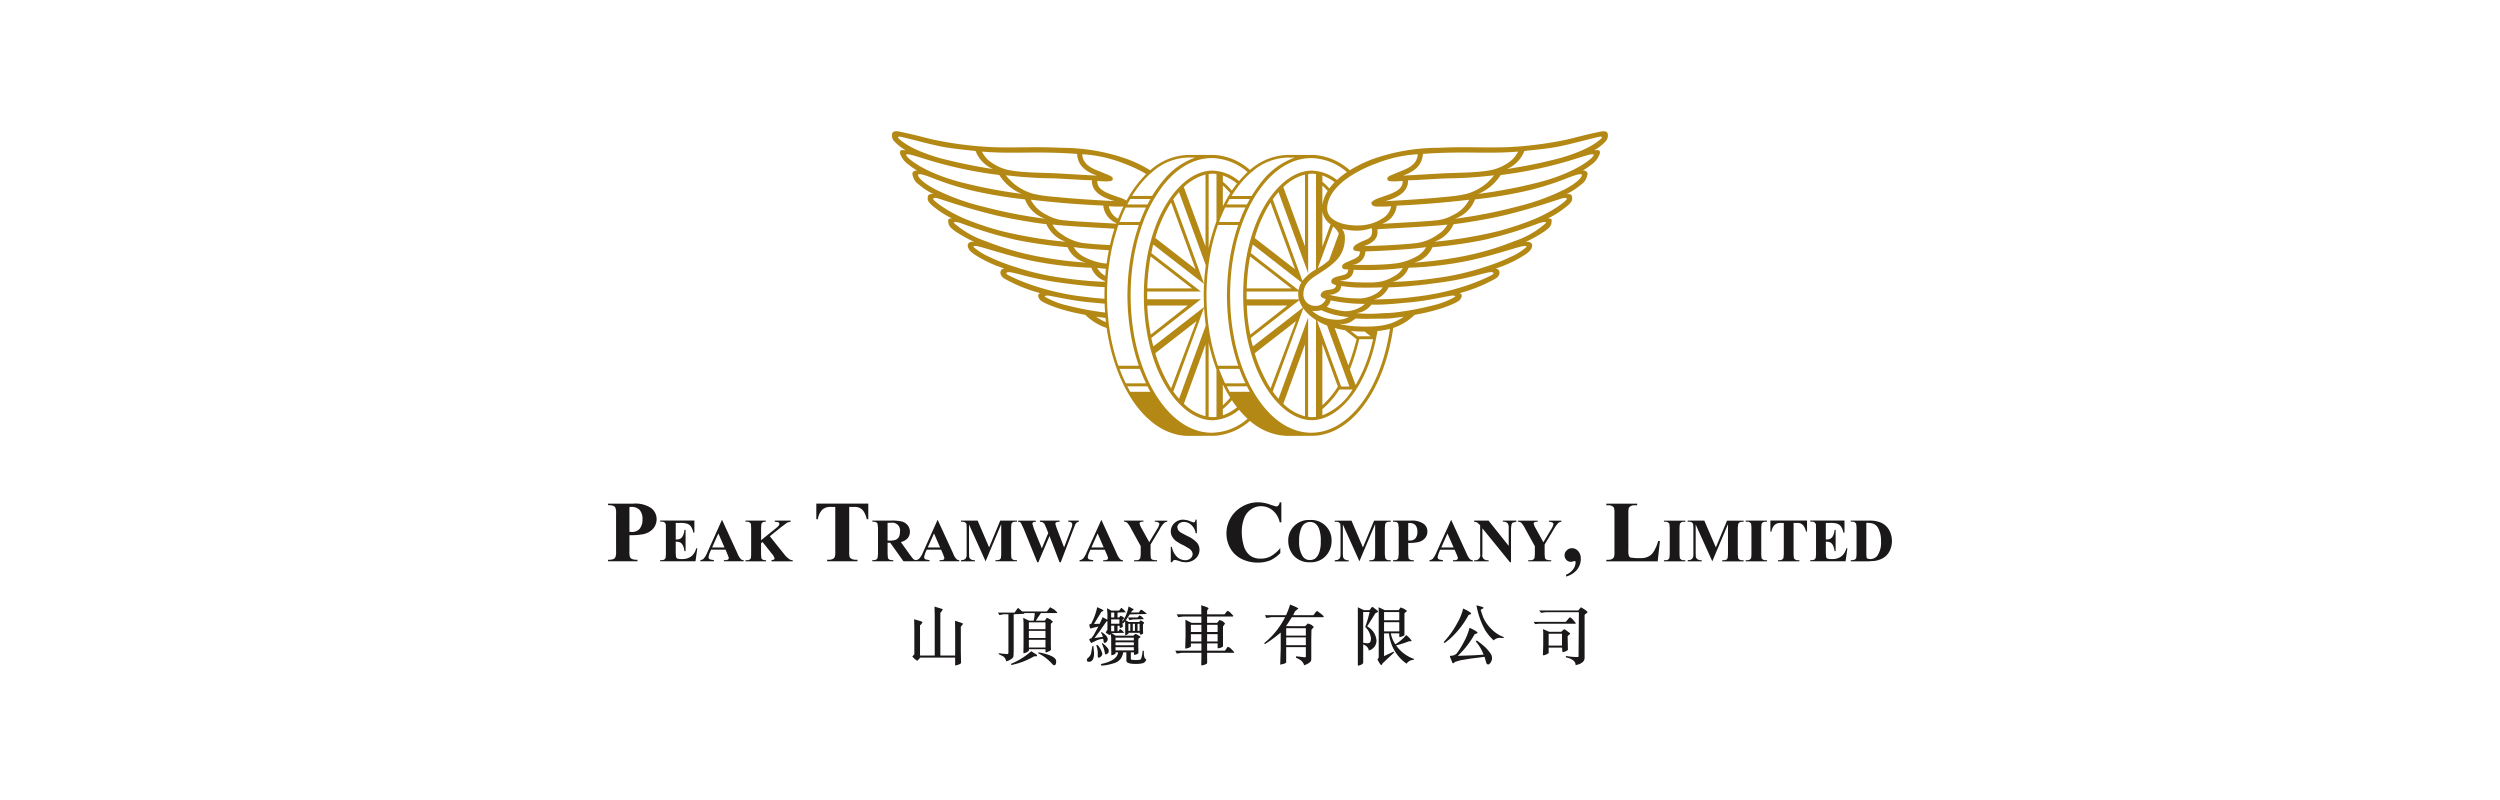 <svg xmlns="http://www.w3.org/2000/svg" xmlns:xlink="http://www.w3.org/1999/xlink" width="400" height="128" viewBox="0 0 400 128">
  <rect x="0" y="0" width="400" height="128" fill="#333333" stroke="none"/>
  <defs>
    <clipPath id="clip-CarnivalPartners_PeakTram">
      <rect width="400" height="128"/>
    </clipPath>
  </defs>
  <g id="CarnivalPartners_PeakTram" clip-path="url(#clip-CarnivalPartners_PeakTram)">
    <rect width="400" height="128" fill="#fff"/>
    <g id="Group_6185" data-name="Group 6185" transform="translate(-34.838 -21.304)">
      <path id="Path_6413" data-name="Path 6413" d="M501.823,42.718c-.06-.391-.5-.49-1.133-.362-3.407.711-4.55,1.135-6.178,1.438a58.824,58.824,0,0,1-8.8,1.056c-4.172.131-6.294-.118-10.906.1a31.727,31.727,0,0,0-10.479,1.768,21.056,21.056,0,0,0-3.775,1.824,9.562,9.562,0,0,0-5.71-2.447h-4.326a9.483,9.483,0,0,0-5.931,2.4,9.53,9.53,0,0,0-5.65-2.4h-4.311a9.482,9.482,0,0,0-6,2.453,20.956,20.956,0,0,0-3.779-1.83,31.789,31.789,0,0,0-10.49-1.768c-4.62-.215-6.72.034-10.9-.1a58.306,58.306,0,0,1-8.79-1.056c-1.639-.3-2.782-.728-6.2-1.438-.619-.128-1.063-.029-1.137.362a1.336,1.336,0,0,0,.368,1.22,6.878,6.878,0,0,0,1.82,1.411c-.822-.085-.981-.009-.919.5a3.459,3.459,0,0,0,1.353,1.793,10.726,10.726,0,0,0,1.376.949c-.554-.029-.779.332-.761.5a2.465,2.465,0,0,0,1.122,1.81,10.235,10.235,0,0,0,2.239,1.452c-.943-.068-.884.359-.915.738-.015.409.392.875,1.213,1.487a13.843,13.843,0,0,0,2.653,1.655c-.726.052-.571.352-.562.584.038.438.088.759,1.083,1.482a21.865,21.865,0,0,0,3.061,1.711c-1.069-.123-1.107.527-.99.848.073.237.21.625,1.111,1.211a19.572,19.572,0,0,0,4.734,2.21c-.773-.013-.983,1.054.005,1.619a24.59,24.59,0,0,0,5.725,2.318c-.616.135-.3.826.033,1.15.424.39,2.9,1.571,7.153,2.313a8.9,8.9,0,0,0,3.419,2.1c1.386,9.659,6.507,17.136,12.968,17.266l4.311-.014a9.527,9.527,0,0,0,5.648-2.392,9.479,9.479,0,0,0,5.934,2.407l4.326-.014c6.318-.341,11.309-7.736,12.669-17.258a8.794,8.794,0,0,0,3.415-2.091c4.26-.742,6.733-1.922,7.168-2.313.329-.324.643-1.015.007-1.15a24.519,24.519,0,0,0,5.741-2.318c1-.565.781-1.632.013-1.619a19.331,19.331,0,0,0,4.716-2.21c.909-.586,1.05-.974,1.125-1.211.107-.321.078-.971-.993-.848A20.9,20.9,0,0,0,491.75,58.3c1.008-.724,1.054-1.044,1.091-1.482.02-.232.169-.533-.56-.584a13.968,13.968,0,0,0,2.659-1.655c.818-.612,1.228-1.078,1.2-1.487-.013-.379.043-.806-.9-.738a10.509,10.509,0,0,0,2.243-1.452,2.434,2.434,0,0,0,1.116-1.81c.018-.17-.2-.531-.756-.5a13.6,13.6,0,0,0,1.379-.949,3.558,3.558,0,0,0,1.346-1.793c.064-.506-.113-.583-.909-.5a6.986,6.986,0,0,0,1.808-1.411A1.333,1.333,0,0,0,501.823,42.718Zm-14.339,2.846a5.2,5.2,0,0,1-.974,1.306,7.374,7.374,0,0,1-2.273,1.335c-1.832.755-6.2.716-8.269.812-1.977.093-4.319.261-6.891.382,1.736-.635,3.053-1.535,3.177-3.471C479.258,45.445,482.045,45.98,487.484,45.564ZM467.747,65.437l-.48.271a5.9,5.9,0,0,1-1.882.667c-.141.023-.292.043-.447.062a8.118,8.118,0,0,1-1.14.06c-.286,0-.673,0-1.1,0-.151-.008-.3-.008-.462-.01-.656-.014-1.39-.05-2.142-.129-.383-.039-.779-.09-1.158-.162,1.68-.078,2.161-.848,2.235-1.735.438.023.881.04,1.32.044.77.019,1.549.011,2.3-.007.145-.011.291-.011.432-.014.662-.027,1.3-.065,1.922-.116.168-.011.332-.029.5-.042.484-.041.95-.1,1.39-.145a3.4,3.4,0,0,1-1.236,1.226A.169.169,0,0,0,467.747,65.437Zm-2.31,2.306a3.706,3.706,0,0,1-.447.388,5.378,5.378,0,0,1-3.376.914,19.849,19.849,0,0,1-4.351-.566,2.687,2.687,0,0,0,1.524-.531,1.034,1.034,0,0,0,.312-.5,1.886,1.886,0,0,0,.078-.357l.038-.03a19.119,19.119,0,0,0,3.056.261c.155.005.3.005.448.005.771.01,1.535,0,2.25-.023.156,0,.305-.013.457-.016.125,0,.26-.011.381-.015A2.384,2.384,0,0,1,465.437,67.742Zm-3.2,2.712a4.825,4.825,0,0,1-1.848.613,3.929,3.929,0,0,1-.938-.007c-.321-.039-.642-.1-.96-.165a8.407,8.407,0,0,1-1.637-.5,1.52,1.52,0,0,0,.409-.459,4.043,4.043,0,0,0,.248-.567,25.7,25.7,0,0,0,5.454.553A3.63,3.63,0,0,1,462.237,70.454ZM449.149,85.112a13.3,13.3,0,0,1-.863-1.09c-.02-.028-.043-.053-.061-.074l3.066-8.349,1.82-4.959a7.045,7.045,0,0,0,2.037,1.867V88a4.914,4.914,0,0,1-.633.046A4.827,4.827,0,0,1,453.89,88V72.1Zm4.237-8.708v11.5a7.617,7.617,0,0,1-3.467-2Zm-5.511,7.035a18.938,18.938,0,0,1-1.036-1.859c-.089-.19-.186-.382-.277-.581a20.814,20.814,0,0,1-1.112-2.823c-.039-.126-.071-.247-.095-.358l.262-.207,2.608-2.032.741-.574,2.2-1.709.556-.435.223-.173-.308.813-.915,2.427Zm-2.814-6.719a8.45,8.45,0,0,1-.339-1.347l.368-.288.4-.306,1.042-.812.83-.649,1.572-1.225.482-.375,2.014-1.574.525-.4.5-.389a4.441,4.441,0,0,0,.575,1.176l-1.172.91-.532.415-2.1,1.638-.536.411-.28.22-.84.649-.44.34-.6.469-.443.342-.548.432Zm-.587-2.725c-.1-.561-.182-1.146-.256-1.828-.043-.421-.081-.882-.107-1.391-.01-.186-.025-.378-.028-.581h6.453l-1.068.846-.465.365-2.043,1.6-.82.653-1.041.814-.391.309-.069.054c-.007-.043-.02-.085-.03-.127C444.566,74.477,444.517,74.233,444.474,73.994Zm-.43-5.416v-.631h8.282a4.182,4.182,0,0,0-.027.481,3.166,3.166,0,0,0,.111.765h-8.366Zm.067-2.171c.027-.5.07-.97.111-1.41.07-.678.148-1.276.234-1.786.036-.248.078-.471.117-.682.009-.06.023-.127.035-.182l.1.08.378.291,1.031.793.843.648,2.03,1.566.472.371,1.753,1.348h-7.156C444.077,67.085,444.086,66.744,444.11,66.407Zm.611-4.6c.115-.571.158-.843.312-1.375l.467.363.49.384.031.023.627.484.9.7.854.662.313.238.5.4,2.108,1.637.528.41.96.746a3.635,3.635,0,0,0-.456,1.244l-.406-.317-.519-.4-2.02-1.563-.482-.368-1.572-1.224-.843-.653L445.5,62.4l-.377-.29Zm.713-2.711a19.629,19.629,0,0,1,1.127-2.981c.091-.2.183-.39.271-.57a19.176,19.176,0,0,1,1.043-1.835l2.96,8.056.87,2.383.084.226-.06-.049-.558-.426-2.193-1.7-.6-.464-.059-.048-.626-.484-2.133-1.653-.206-.162C445.378,59.291,445.41,59.194,445.434,59.1Zm8.456,5.926V49.148a3.889,3.889,0,0,1,.625-.046,3.966,3.966,0,0,1,.633.046V64.4a7.091,7.091,0,0,0-2.174,1.831l-1.661-4.57-3.083-8.479a.564.564,0,0,0,.055-.066,10.663,10.663,0,0,1,.863-1.068Zm-3.971-13.789a7.844,7.844,0,0,1,3.467-2V60.715Zm7.1.622a5.558,5.558,0,0,0-.853,2.279V50.991C456.451,51.248,456.741,51.547,457.02,51.856Zm-.853-1.474v-1a7.81,7.81,0,0,1,1.968,1.066,7.969,7.969,0,0,0-.843,1.009A10.919,10.919,0,0,0,456.167,50.382Zm0,4.733a3.14,3.14,0,0,0,1.305,2.084l-1.305,3.593Zm1.716,2.437a2.809,2.809,0,0,1,.914,1.142l-1.549,4.227a10.459,10.459,0,0,1-1.554,1.146c-.086.053-.172.1-.263.155ZM455.322,72.62a11.358,11.358,0,0,0,1.6.776l3.57,9.748h-1.325Zm3.324,10.543a14.309,14.309,0,0,1-2.479,2.986v-9.8Zm-2.479,3.6a14.169,14.169,0,0,0,2.724-3.132h2.1a9.826,9.826,0,0,1-4.824,4.126Zm4.4-6.349a35.829,35.829,0,0,0,1.5-4.838h2.208a24.839,24.839,0,0,1-2.789,7.342Zm3.334-5.307h-2.085l-1.091-.851c.705.07,1.446.105,2.218.105Zm-2.263.469a39.476,39.476,0,0,1-1.306,4.2l-2.2-6a13.466,13.466,0,0,0,1.653.355ZM457.1,72.3a5.626,5.626,0,0,1-.63-.156,5.367,5.367,0,0,1-1.931-1.1,4.291,4.291,0,0,0,1.437-.107.534.534,0,0,1,.069.028c.323.135.63.256.939.368a12.639,12.639,0,0,0,2.917.648c.154.018.3.033.467.048a1.861,1.861,0,0,1-.251.129,3.657,3.657,0,0,1-1.692.3A7.419,7.419,0,0,1,457.1,72.3Zm-.508-2.889a1.687,1.687,0,0,1-1.644.829,1.839,1.839,0,0,1-1.819-1.8c0-1.963,1.464-2.661,2.845-3.58.252-.168.5-.335.743-.5a11.332,11.332,0,0,0,1.474-1.186,5.077,5.077,0,0,0,1.031-1.363,5.269,5.269,0,0,0,.527-2.845,2.107,2.107,0,0,0-.426-1.032c.254.054.511.1.757.136.176.03.358.057.536.078.159.015.313.032.471.044a7.055,7.055,0,0,0,2.176-.17c.152-.035.3-.077.461-.126.1-.034.215-.064.32-.107a1.867,1.867,0,0,1,0,1.069,1.107,1.107,0,0,1-.338.481,1.926,1.926,0,0,1-.574.332,11.423,11.423,0,0,0-1.439.68,2.1,2.1,0,0,0-.331.244.66.66,0,0,0-.261.48c0,.231.209.341.49.4a3.113,3.113,0,0,0,.545.036.914.914,0,0,1,.018.3c-.053.564-.681.826-1.264,1.08-.092.047-.191.089-.29.129-.631.27-1.239.508-1.27.844a.931.931,0,0,0,0,.145c.031.316.3.413.986.413-.079.647-.306.791-1.287,1.007-.9.21-1.33.4-1.425.794a.456.456,0,0,0,.286.531,1.594,1.594,0,0,0,.482.163c-.085.516-.351.643-1.2.756a2.556,2.556,0,0,0-.667.159.872.872,0,0,0-.606.616c-.08.355.274.587.812.689-.01.023-.014.033-.024.052A1.751,1.751,0,0,1,456.591,69.415ZM468.232,63.4c-.227.03-.464.063-.7.086-.168.019-.331.036-.5.052-.624.054-1.271.093-1.916.116-.149,0-.29.01-.434.017-.408.009-.806.02-1.191.02-.6,0-1.163,0-1.684,0-.3-.011-.611-.013-.877-.024a2.21,2.21,0,0,0,2.11-1.975.909.909,0,0,0,0-.158c.518-.015,1.092-.035,1.685-.061.625-.028,1.274-.062,1.932-.1.168-.01.336-.015.5-.029,2.159-.131,4.326-.3,5.613-.5a4.068,4.068,0,0,1-1.456,1.449A9.488,9.488,0,0,1,468.232,63.4Zm3.123-3.215c-1.209.136-2.763.255-4.369.338-.171.015-.334.021-.508.027-.649.035-1.3.062-1.94.081-.162.008-.321.009-.485.019-.429.009-.85.018-1.257.024a4.513,4.513,0,0,0,1.145-.506,3.081,3.081,0,0,0,.4-.3,1.9,1.9,0,0,0,.605-1.882c.247-.014.523-.033.8-.051.168-.009.337-.019.508-.025,2.936-.176,7.158-.37,9.912-.667a4.134,4.134,0,0,1-1.436,1.513A7.715,7.715,0,0,1,471.355,60.181Zm3.346-3.665c-1.928.2-1.974.19-8.7.578-.079,0-.149.006-.223.012.061-.04.124-.072.185-.106a3.375,3.375,0,0,0,2.1-2.8c3.608-.151,7.271-.443,11.592-.939a5.483,5.483,0,0,1-2.55,2.428A6.7,6.7,0,0,1,474.7,56.516Zm4.572-4.209a21.542,21.542,0,0,1-3.1.464c-3.5.37-8.874.669-9.934.716,2.319-.643,3.709-1.694,3.625-3.332,1.48-.033,4.783-.261,6.174-.313a69.041,69.041,0,0,0,7.595-.494,8.385,8.385,0,0,1-1.534,1.543A8.592,8.592,0,0,1,479.273,52.307Zm-14.466-4.864a21.181,21.181,0,0,1,6.614-1.463c-.118,1.99-2.183,2.453-3.4,2.991-1,.434-1.469.539-1.469.946,0,.354.359.515,2.467.327.042,1.518-1.646,1.988-3.78,2.729a4.369,4.369,0,0,0-.89.413c-.205.129-.331.268-.341.419a.324.324,0,0,0,.027.12.489.489,0,0,0,.161.232,1.163,1.163,0,0,0,.652.188,19.67,19.67,0,0,0,2.32-.047,2.83,2.83,0,0,1-1.47,1.992c-.142.089-.28.177-.434.26a6.683,6.683,0,0,1-1.793.652c-.168.036-.327.065-.49.089a8.064,8.064,0,0,1-1.12.085c-.373,0-.728-.016-1.058-.047a8.417,8.417,0,0,1-1.414-.248,4.975,4.975,0,0,1-1.157-.467,3.8,3.8,0,0,1-.434-.295,2.123,2.123,0,0,1-.868-1.649,4.426,4.426,0,0,1,.644-2.177,4.577,4.577,0,0,1,.258-.407,7.743,7.743,0,0,1,.957-1.124c.114-.115.227-.23.362-.343a12.6,12.6,0,0,1,1.6-1.2c.144-.089.294-.186.458-.281A21.874,21.874,0,0,1,464.807,47.443Zm-19.9,1.341a8.966,8.966,0,0,1,5.624-2.268h1.224a11.6,11.6,0,0,0-5.321,3.873c-.112.129-.219.271-.321.411a17.909,17.909,0,0,0-1.153,1.68c-.044.06-.078.115-.122.181h-3.195a.437.437,0,0,1,.065-.107c.084-.137.169-.268.253-.4.288-.423.571-.829.876-1.218.109-.13.211-.264.317-.39a14.117,14.117,0,0,1,1.359-1.429C444.645,49,444.781,48.892,444.911,48.784Zm-.548,4.731c-.085.154-.169.3-.252.461a.211.211,0,0,1-.019.039h-3.223c.158-.3.312-.589.469-.872h3.221C444.492,53.273,444.428,53.395,444.362,53.516ZM441,65.913c-.042.555-.069,1.109-.078,1.678a2.936,2.936,0,0,0-.015.356c0,.205-.014.413-.014.616s.014.417.014.63c0,.136,0,.27.015.4.009.563.036,1.123.078,1.673q.113,1.517.335,2.97a32.007,32.007,0,0,0,1.372,5.586h-3.253c-.079-.22-.152-.449-.223-.672a32.1,32.1,0,0,1-1.255-5.527c-.053-.377-.1-.764-.141-1.145a36.767,36.767,0,0,1,0-7.839c.042-.383.088-.758.141-1.134a32.245,32.245,0,0,1,1.255-5.527c.071-.222.144-.453.223-.675H442.7a32.185,32.185,0,0,0-1.382,5.661C441.175,63.93,441.068,64.914,441,65.913Zm3.373,17.721c.066.119.122.245.188.359h-3.221c-.157-.285-.31-.563-.466-.873H444.1a.092.092,0,0,0,.015.025C444.193,83.317,444.282,83.476,444.37,83.634Zm-11.137,1.478c-.312-.375-.63-.749-.92-1.164l4.928-13.431c.056.969.144,1.928.265,2.864ZM437.47,76.4v11.5a7.654,7.654,0,0,1-3.457-2Zm-9-2.958c-.033-.226-.067-.46-.1-.7-.067-.53-.129-1.109-.166-1.779-.02-.246-.034-.5-.042-.774h6.457l-.014.007-1.031.817-1.68,1.316-2.221,1.754-.956.751c-.037-.2-.081-.4-.112-.6C428.556,73.978,428.516,73.715,428.47,73.446Zm2.281.418,2.421-1.893,1.156-.9,2.408-1.877h-8.6v-.172c0-.15,0-.3,0-.443,0-.211,0-.425,0-.631h8.6l-.938-.723-6.99-5.418c.118-.571.15-.843.3-1.375l.448.343L431,61.9l6.232,4.832c-.022.609-.046,1.215-.046,1.831s.024,1.25.052,1.867l-8.1,6.289a12.368,12.368,0,0,1-.337-1.347Zm-2.557-7.434c.024-.381.052-.739.084-1.09.085-.91.186-1.685.29-2.311.047-.25.089-.483.131-.681l6.611,5.1h-7.162c0-.062,0-.118,0-.183C428.167,66.978,428.175,66.7,428.193,66.43ZM432.226,54.4l.55,1.511,3.1,8.462-5.613-4.351-.82-.639a17.553,17.553,0,0,1,.853-2.473,21.167,21.167,0,0,1,1.669-3.2Zm5.286,9.345c-.13.966-.218,1.955-.276,2.964L433.01,55.093l-.7-1.914c.108-.136.211-.269.315-.4.2-.258.406-.51.605-.735ZM434,51.234a7.967,7.967,0,0,1,3.467-2V60.715Zm7.423.966a21.292,21.292,0,0,0-1.181,2.113V50.991A13.094,13.094,0,0,1,441.426,52.2Zm-1.181-1.818v-1a7.906,7.906,0,0,1,2.265,1.277c-.286.362-.561.749-.828,1.148A10.288,10.288,0,0,0,440.246,50.382Zm-1.017,6.312a30.029,30.029,0,0,0-1.255,4.319V49.148a4.058,4.058,0,0,1,.631-.046,3.832,3.832,0,0,1,.624.046Zm-3.2,15.993-4.061,10.751a23.24,23.24,0,0,1-2.523-5.62Zm1.945,3.431a30.449,30.449,0,0,0,1.255,4.326V88a4.744,4.744,0,0,1-.624.046,5.063,5.063,0,0,1-.631-.046Zm2.272,6.7a22.972,22.972,0,0,0,1.181,2.113,12.319,12.319,0,0,1-1.181,1.214Zm0,3.943a12.913,12.913,0,0,0,1.452-1.424c.267.4.536.781.821,1.138a7.908,7.908,0,0,1-2.273,1.28Zm2.834-4.129h-2.47c-.126-.26-.242-.532-.364-.807-.21-.491-.424-.991-.616-1.506h3.254a24.1,24.1,0,0,0,.974,2.312Zm-.842-25.81H439.63c.187-.532.4-1.027.616-1.52.122-.265.238-.537.364-.8h3.248a22.651,22.651,0,0,0-.974,2.317Zm-13.246-8.038a8.979,8.979,0,0,1,5.632-2.273h1.217a11.452,11.452,0,0,0-5.117,3.64c-.17.21-.347.415-.514.634a18.9,18.9,0,0,0-1.283,1.871h-3.206a16.573,16.573,0,0,1,2.621-3.293C428.556,49.168,428.771,48.972,428.992,48.789Zm-2.024,8.038h-3.248c.038-.11.079-.21.127-.317a20.856,20.856,0,0,1,.852-2h3.253C427.6,55.245,427.265,56.019,426.968,56.827Zm-3.8.267c-6.728-.388-6.779-.377-8.7-.578a6.711,6.711,0,0,1-2.4-.826,5.532,5.532,0,0,1-2.553-2.428c4.321.5,7.994.789,11.6.939a3.365,3.365,0,0,0,2.091,2.8A.587.587,0,0,1,423.172,57.094Zm-1.534,6.388c-.239-.023-.478-.056-.7-.086a9.584,9.584,0,0,1-3.089-1.1,4.076,4.076,0,0,1-1.451-1.449c1.292.195,3.447.364,5.614.5Q421.794,62.391,421.638,63.482Zm-.21,1.955a.493.493,0,0,1-.057-.033,3.414,3.414,0,0,1-1.23-1.226c.434.049.9.1,1.394.145C421.5,64.692,421.457,65.064,421.429,65.437Zm-3.607-5.256a7.744,7.744,0,0,1-3.387-1.435,4.173,4.173,0,0,1-1.443-1.513c2.758.3,6.989.491,9.911.667-.272.842-.509,1.72-.719,2.619C420.575,60.436,419.025,60.318,417.822,60.181Zm-10.756-9.289a9.084,9.084,0,0,1-1.539-1.543,69.242,69.242,0,0,0,7.605.494c1.4.053,4.694.28,6.178.313-.094,1.638,1.3,2.688,3.626,3.332-1.07-.047-6.427-.346-9.944-.716a21.418,21.418,0,0,1-3.1-.464A8.645,8.645,0,0,1,407.065,50.892ZM422,54.3a18.6,18.6,0,0,0,2.327.043q-.454.936-.853,1.949A2.845,2.845,0,0,1,422,54.3Zm3.1-.284h-.139c.054-.113.115-.221.172-.328.1-.181.2-.364.307-.544h3.22c-.173.288-.327.574-.471.872Zm-.736-6.572a22.051,22.051,0,0,1,3.617,1.7,17.8,17.8,0,0,0-3.149,4.248,4.558,4.558,0,0,0-.9-.413c-2.123-.741-3.817-1.211-3.771-2.729,2.1.188,2.473.027,2.473-.327,0-.407-.481-.512-1.486-.946-1.211-.538-3.273-1-3.4-2.991A21.177,21.177,0,0,1,424.359,47.443Zm-7.441-1.515c.115,1.936,1.426,2.837,3.167,3.471-2.57-.121-4.908-.289-6.892-.382-2.062-.1-6.429-.057-8.259-.812a7.233,7.233,0,0,1-2.271-1.335,4.9,4.9,0,0,1-.972-1.306C407.117,45.98,409.9,45.445,416.917,45.928Zm-28.595-2.511a.152.152,0,0,1,.1-.255c.244-.084,4.68,1.217,7.171,1.666,1.49.266,3.5.46,5.082.633a5.165,5.165,0,0,0,2.785,2.889,85.014,85.014,0,0,1-8.561-1.769C390.277,45.228,388.92,43.938,388.322,43.418Zm1.255,2.64c.155-.244,1.34.19,2.216.433a66.462,66.462,0,0,0,12.674,2.815,7.806,7.806,0,0,0,3.571,3.014,80.782,80.782,0,0,1-9.2-1.732C392.275,48.989,389.4,46.349,389.577,46.058Zm1.89,3.248c-.018-.18.337-.325,2.558.578a45.3,45.3,0,0,0,7.121,2.138,74.563,74.563,0,0,0,7.433,1.187,5.215,5.215,0,0,0,3.229,3.093,78.716,78.716,0,0,1-9.781-1.9,36.717,36.717,0,0,1-7.657-2.735C391.919,50.405,391.481,49.539,391.467,49.306Zm2.422,3.823c.075-.31.739-.1,1.148.038,1.685.551,5.428,1.807,9.443,2.72,2.058.464,5.572,1.078,7.519,1.287a5.256,5.256,0,0,0,3.1,2.814,70.785,70.785,0,0,1-10.27-1.716,47.043,47.043,0,0,1-5.959-2C395.713,54.9,393.842,53.3,393.889,53.129Zm3.322,3.836c-.047-.252.626-.132,1.27.1a64.35,64.35,0,0,0,8.846,2.657,74.123,74.123,0,0,0,8.063,1.138,4.224,4.224,0,0,0,2.944,2.462,64.94,64.94,0,0,1-7.2-.9,45.6,45.6,0,0,1-8.847-2.538A14.6,14.6,0,0,1,397.211,56.965Zm5.72,5.467a9.853,9.853,0,0,1-2.6-1.624c.018-.268.7-.118,1.231.037,2.142.593,4.69,1.455,8.185,2.2a57.423,57.423,0,0,0,9.448,1.1,3.669,3.669,0,0,0,2.17,2.129.94.94,0,0,0-.005.122,60.5,60.5,0,0,1-6.845-.639,41.341,41.341,0,0,1-7.572-1.766A29.448,29.448,0,0,1,402.931,62.431Zm7.437,4.7c-2.159-.672-4.745-1.833-4.762-2.065-.03-.44,1.175-.1,1.856.066a50.007,50.007,0,0,0,6.916,1.418c2.37.33,4.8.594,6.944.7-.018.438-.03.876-.03,1.321,0,.177.006.35.012.528-.955-.057-1.926-.14-2.907-.28A39.706,39.706,0,0,1,410.368,67.129Zm5.059,3.065a12.748,12.748,0,0,1-3.658-1.412c-.1-.227.388-.219.877-.13,1.232.212,3.692.787,6.416,1.032.8.07,1.535.143,2.259.208.013.472.041.945.074,1.41A46.325,46.325,0,0,1,415.427,70.194Zm4.54,1.794c.626.065,1.07.133,1.5.191.018.221.041.444.068.666A9.371,9.371,0,0,1,419.967,71.988ZM422.1,73.9c-.039-.3-.088-.6-.13-.9-.023-.257-.046-.522-.074-.779-.03-.294-.061-.589-.08-.885q-.06-.7-.079-1.416c-.015-.271-.019-.537-.019-.808,0-.181-.01-.364-.01-.555,0-.438.01-.873.024-1.3q.014-.424.042-.842V66.4c.014-.252.028-.5.047-.736.033-.441.079-.873.13-1.307.033-.282.069-.558.11-.837.1-.731.215-1.456.36-2.159.056-.275.122-.548.187-.82.207-.9.453-1.778.724-2.623.07-.2.126-.411.2-.611H426.8c-.009.019-.009.032-.019.051-.088.257-.168.523-.246.784-.169.509-.31,1.026-.449,1.553-.074.271-.137.537-.2.808-.009.053-.024.1-.037.154-.058.282-.122.564-.182.853-.139.71-.262,1.432-.362,2.171-.035.274-.067.551-.1.83-.072.649-.127,1.307-.165,1.979-.014.27-.033.55-.038.83-.012.413-.027.825-.027,1.241v.022c0,.488.016.972.032,1.452s.048.988.09,1.47c.024.272.05.533.078.8.041.415.088.825.146,1.239.037.267.074.543.116.806a32.886,32.886,0,0,0,1.357,5.472h-3.262A31.818,31.818,0,0,1,422.1,73.9Zm1.619,6.421h3.248c.3.8.629,1.569.983,2.312h-3.233A24.878,24.878,0,0,1,423.719,80.325Zm1.237,2.8h3.232c.148.31.3.588.467.873h-3.22C425.278,83.709,425.11,83.43,424.956,83.121Zm13.516,7.42c-5.982,0-11.017-6.854-12.525-16.176-.041-.267-.078-.538-.116-.808-.06-.407-.111-.822-.148-1.241-.029-.267-.052-.533-.075-.808-.029-.338-.047-.681-.07-1.031q-.034-.839-.047-1.7v-.214c0-.416.009-.828.024-1.237,0-.28.018-.555.032-.83.038-.668.087-1.334.168-1.983.033-.275.064-.551.1-.825.089-.662.2-1.315.318-1.955.074-.358.15-.71.23-1.063h0q.082-.39.18-.774c.15-.582.313-1.146.487-1.7.088-.275.177-.551.275-.819a22.327,22.327,0,0,1,3.266-6.231c.167-.218.34-.432.517-.64,2.1-2.462,4.644-3.909,7.387-3.909a8.95,8.95,0,0,1,5.721,2.239,16.016,16.016,0,0,0-1.362,1.437,6.911,6.911,0,0,0-4.255-1.674c-2.124,0-4.332,1.294-6.206,3.643-.184.229-.359.47-.536.72a19.8,19.8,0,0,0-2.217,4.167c-.122.3-.233.608-.344.914a28.74,28.74,0,0,0-1.211,4.765c-.045.264-.084.526-.121.8a.268.268,0,0,0-.008.066c-.038.267-.074.53-.1.794-.074.653-.134,1.314-.173,2-.019.278-.028.555-.038.834-.012.425-.022.849-.022,1.283,0,.153.005.31.005.466,0,.276.008.548.017.813.015.315.018.633.043.943.034.526.08,1.045.132,1.55.04.39.089.768.14,1.141.036.271.079.535.122.8,1.46,8.8,6.168,14.245,10.522,14.245a6.935,6.935,0,0,0,4.255-1.673,15.616,15.616,0,0,0,1.362,1.434A8.889,8.889,0,0,1,438.473,90.54Zm15.911,0c-2.847,0-5.488-1.557-7.629-4.2-.106-.136-.216-.276-.318-.411a18.443,18.443,0,0,1-1.158-1.708c-.1-.161-.187-.322-.276-.487a1,1,0,0,1-.059-.1c-.209-.368-.406-.747-.592-1.143a27.841,27.841,0,0,1-1.816-4.942,35.111,35.111,0,0,1-1-5.851q-.062-.838-.1-1.7c-.009-.265-.019-.537-.019-.807,0-.213-.015-.42-.015-.63s.011-.411.015-.616c0-.257.009-.51.013-.763.026-.571.061-1.136.1-1.691a35.123,35.123,0,0,1,.957-5.736,28.371,28.371,0,0,1,1.919-5.241c.168-.344.345-.677.533-1,.023-.042.045-.089.07-.135.092-.154.183-.315.269-.467a19.1,19.1,0,0,1,1.158-1.7c.1-.138.215-.279.323-.413,2.141-2.643,4.777-4.2,7.624-4.2a8.94,8.94,0,0,1,5.716,2.239,14.083,14.083,0,0,0-1.6,1.256,6.768,6.768,0,0,0-4.022-1.493c-2.23,0-4.554,1.436-6.484,4.017-.109.145-.22.29-.323.44a18.879,18.879,0,0,0-1.15,1.889c-.087.172-.18.348-.27.528a24.28,24.28,0,0,0-1.11,2.66l-.225.677a29.614,29.614,0,0,0-.993,4.221c-.027.226-.064.445-.1.67-.078.571-.144,1.161-.194,1.757q-.063.693-.087,1.4c-.016.2-.03.391-.03.587,0,.173,0,.336-.009.5,0,.208-.009.415-.009.631s.009.41.009.615c.006.336.019.671.033,1,0,.05.006.1.006.142.022.466.051.93.087,1.377.054.6.12,1.2.2,1.777.032.238.07.473.1.7a29.535,29.535,0,0,0,.99,4.162c.074.233.156.462.233.687a23.633,23.633,0,0,0,1.083,2.609c.094.19.187.362.279.54a19.748,19.748,0,0,0,1.15,1.888c.1.151.214.3.319.44,1.934,2.581,4.259,4.014,6.489,4.014,4.359,0,9.061-5.45,10.508-14.26a13.026,13.026,0,0,0,2-.346C465.573,83.476,460.47,90.54,454.384,90.54Zm13.245-17.7c-.161.07-.341.134-.521.2a9.776,9.776,0,0,1-1.988.417c-.153.016-.308.034-.471.047-.333.023-.7.043-1.079.049-.115,0-.232.009-.359.009-.439,0-.891-.011-1.337-.035a15.042,15.042,0,0,1-2.434-.271,6.017,6.017,0,0,1-.638-.164,3.772,3.772,0,0,0,.49.05,2.623,2.623,0,0,0,1.541-.418c.246-.16.476-.327.68-.471.159.012.31.027.452.041a.89.89,0,0,1,.092,0c.171.008.329.019.494.019.609.019,1.2-.011,2.27-.019h.7a16.009,16.009,0,0,0,1.672-.066c.172-.019.335-.034.5-.057.435-.055.877-.121,1.492-.186A9.244,9.244,0,0,1,467.629,72.842Zm9.778-4.059a12.879,12.879,0,0,1-3.673,1.412,46.234,46.234,0,0,1-5.958,1.108l-.5.046c-.241.018-.466.033-.678.033-.446.011-.848.039-1.259.067-.141.008-.279.02-.428.025a19.216,19.216,0,0,1-2.264.011c-.158-.011-.327-.023-.5-.038s-.358-.026-.561-.046a3.606,3.606,0,0,0,.576-.1,2.961,2.961,0,0,0,.5-.171,3.751,3.751,0,0,0,1.237-.932c.043-.051.088-.1.139-.157.467.016.925.016,1.381,0,.645-.018,1.283-.055,1.931-.107.166-.01.333-.023.5-.038.713-.07,1.455-.138,2.248-.208,2.73-.245,5.191-.82,6.43-1.032C477.015,68.564,477.5,68.556,477.407,68.782Zm1.391-1.654a39.762,39.762,0,0,1-8.028,1.682c-.98.14-1.944.223-2.9.28-.166.008-.339.026-.5.031-.665.034-1.309.052-1.936.069-.339.011-.685.015-1.006.022a.467.467,0,0,0,.069-.02,3.381,3.381,0,0,0,.49-.156,2.768,2.768,0,0,0,.457-.227,4.1,4.1,0,0,0,1.325-1.528c.188,0,.388-.011.586-.022.162,0,.325-.009.493-.019,2.133-.1,4.561-.366,6.938-.7A49.342,49.342,0,0,0,481.7,65.13c.689-.169,1.884-.505,1.85-.066C483.528,65.3,480.957,66.456,478.8,67.129Zm10.037-6.321a9.636,9.636,0,0,1-2.6,1.624,30.026,30.026,0,0,1-4,1.558,41.367,41.367,0,0,1-7.584,1.766,60.217,60.217,0,0,1-6.832.639l-.5.024h0a3.249,3.249,0,0,0,.489-.145,3.675,3.675,0,0,0,2.162-2.129,57.188,57.188,0,0,0,9.452-1.1c3.5-.741,6.047-1.6,8.184-2.2C488.139,60.689,488.823,60.54,488.834,60.808Zm-1.961-.918a45.325,45.325,0,0,1-8.834,2.538,65.324,65.324,0,0,1-7.207.9,4.2,4.2,0,0,0,2.945-2.462,73.771,73.771,0,0,0,8.058-1.138,64.439,64.439,0,0,0,8.852-2.657c.641-.234,1.325-.354,1.26-.1A14.268,14.268,0,0,1,486.873,59.889Zm8.409-6.76c.046.172-1.83,1.768-4.988,3.143a47.1,47.1,0,0,1-5.948,2,70.915,70.915,0,0,1-10.281,1.716,5.216,5.216,0,0,0,3.1-2.814c1.953-.209,5.457-.823,7.516-1.287,4.018-.912,7.755-2.168,9.443-2.72C494.54,53.025,495.208,52.819,495.282,53.129Zm-.487-1.461a36.784,36.784,0,0,1-7.651,2.735,78.617,78.617,0,0,1-9.791,1.9,5.219,5.219,0,0,0,3.241-3.093,75.128,75.128,0,0,0,7.431-1.187,45.757,45.757,0,0,0,7.121-2.138c2.215-.9,2.573-.758,2.552-.578C497.68,49.539,497.246,50.405,494.8,51.668Zm-4.469-1.079a80.185,80.185,0,0,1-9.2,1.732,7.8,7.8,0,0,0,3.573-3.014,66.572,66.572,0,0,0,12.674-2.815c.873-.243,2.049-.677,2.207-.433C499.771,46.349,496.886,48.989,490.327,50.589Zm10.517-7.171c-.6.521-1.958,1.81-6.584,3.164a84.427,84.427,0,0,1-8.567,1.769,5.186,5.186,0,0,0,2.8-2.889c1.574-.173,3.594-.368,5.069-.633,2.5-.449,6.943-1.75,7.175-1.666A.152.152,0,0,1,500.843,43.418Z" transform="translate(-209.75)" fill="#b48815"/>
      <g id="Group_6184" data-name="Group 6184" transform="translate(132.127 101.673)">
        <g id="Group_6183" data-name="Group 6183">
          <path id="Path_6414" data-name="Path 6414" d="M218.257,393.558l-.584-.456-.3-.134-.321.453-1.265,0c.154-.252.3-.367.433-.38l-.046-.164-.765-.41a6.164,6.164,0,0,1-.975,2.409v-.142a.308.308,0,0,1,.149-.271l.163-.143-.27-.211-.375-.155-.192.275h-.271v-.788l1.355-.051-.342-.383-.4-.33-.356.452h-1.24l-.691-.383.062.934v.919l-.761-.411-.48,1.051-.91.027.957-1.558.208-.374.2-.1.176-.113-.2-.158-.826-.386a10.176,10.176,0,0,1-.545,1.77l-.411.894-.2.069-.127.08.08.31c.047.2.1.292.173.292l.542-.159.677-.158-.758,1.38-.377.513-.2.053-.137.1.137.315.2.277.616-.3a3.231,3.231,0,0,1,1.288-.369l.092.528a.127.127,0,0,0,.138.118.481.481,0,0,0,.327-.179.646.646,0,0,0,.168-.407c0-.354-.332-.727-.976-1.148l-.107.088a2.467,2.467,0,0,1,.312.682l-1.343.195.838-1.109,1.073-1.554.156-.059v1.413l-.156.181-.108.267.613.4.182-.181.07.537v1.623l.028,1.249.368-.1.275-.159.048-.224h.391c-.12.905-1.036,1.52-2.776,1.874l.127.258a8.146,8.146,0,0,0,1.964-.388,2.109,2.109,0,0,0,1.134-.768,2.747,2.747,0,0,0,.372-.977h.5v1.33c0,.341.484.523,1.464.523a4.843,4.843,0,0,0,1.139-.107.786.786,0,0,0,.575-.62.646.646,0,0,1-.288-.3l-.091-.466v-.609l-.2,0a5.728,5.728,0,0,1-.18,1.092c-.066.191-.137.306-.211.341l-.673.053-.737-.046-.083-.178V399.8h.485l.06.44.377-.114c.2-.087.294-.164.294-.241l-.022-1.237v-.751l.031-.31.188-.1.135-.118-.059-.108-.651-.388h-.142l-.305.27h-2.818l-.668-.408,2.04-.053-.28-.34-.392-.276-.258.357-.145.012v-.889h.31l.073.371.281-.083c.131-.052.2-.112.182-.163l-.051-.608.12.1.31-.339v2.265l.265-.1.256-.16v-.147h1.8l.083.307.252-.058c.145-.057.211-.108.211-.172l-.024-.774v-.644l.112-.126.089-.185-.577-.353-.226.271h-1.675l-.476-.272.641-.943,2.7-.061Zm-4.935,3.9h2.929v.437h-2.929Zm0,.75h2.929v.465h-2.929Zm0,.778h2.929v.509h-2.929Zm-.7-5.548h.495v.788h-.495Zm.495,2.991h-.495v-.889h.495Zm.827-1.2h-1.322v-.69h1.322Zm2.9.007h.332v1.139h-.332Zm-.76,0h.345v1.139h-.345Zm-.7,0h.3v1.139h-.3Zm1.465-1.009h-1.516l.2.418.626-.105,1.7-.045-.276-.356-.4-.256Zm-15.84,5.572-.041.162a7.188,7.188,0,0,1,2.321,1.817l.2.094c.234,0,.335-.209.335-.635C203.824,400.64,202.9,400.159,201.007,399.8Zm1.843-7.208-.514.671h-3.958l-.573-.518h-.145l-.49.7h-2.664l.244.4.633-.131h.8v6.141a.2.2,0,0,1-.229.226l-.719-.059-.565-.08-.055.141.765.387.238.243a1.243,1.243,0,0,1,.2.536,2.236,2.236,0,0,0,.831-.382.77.77,0,0,0,.341-.406l.037-.844v-5.9l1.7-.078-.033-.112h1.7a5.862,5.862,0,0,1-.177,1.214H199.5l-.947-.448.051.729v3.618l-.023,1.219c0,.064.042.1.116.1l.444-.169c.2-.123.317-.217.317-.277v-.206h2.655v.406c0,.05.047.084.137.111l.532-.235.215-.176-.024-.8v-3.3c0-.078.061-.147.164-.227l.176-.168-.415-.38-.56-.26-.335.464h-1.437l.812-1.214h2.542l.092-.106-.5-.464Zm-.739,6.445h-2.655V397.8h2.655Zm0-1.521h-2.655v-1.141h2.655Zm0-2.513v1.1h-2.655V395Zm-2.277,4.624a11.373,11.373,0,0,1-3.281,2.039l.126.163a11.919,11.919,0,0,0,3.622-1.391l.378.009.1-.12-.045-.122Zm-12.193-4.872.022,1.816v3.741h-2.371v-6.824l.211-.25.191-.33-.483-.164-.855-.259.036,1.473v6.354h-2.353v-4.824l.225-.224.188-.32-.39-.15-.964-.281.031,1.5v4.114l-.159.165-.168.186.34.354.435.323.1-.07.4-.434h5.58v1.173c0,.053.05.081.127.081l.486-.161c.241-.108.348-.2.336-.28l-.038-1.67v-4.117l.2-.187.151-.28-.411-.181Zm24.181,5.385.257-.158a.532.532,0,0,0,.159-.383.688.688,0,0,0-.147-.437l-.372-.414-.458-.413-.127.081a5.647,5.647,0,0,1,.5,1.611A.166.166,0,0,0,211.823,400.138Zm-2.2-1.349L209.4,400a1.28,1.28,0,0,1-.407.636.538.538,0,0,0-.256.4c0,.194.1.282.333.282.545,0,.82-.47.82-1.427l-.11-1.1Zm1.584,1.22a3.134,3.134,0,0,0-.788-1.4l-.187.077a3.36,3.36,0,0,1,.247,1.414v.275c0,.188.042.292.159.292a.591.591,0,0,0,.362-.208A.652.652,0,0,0,211.211,400.009Zm47-1.321a13.739,13.739,0,0,0,2.057-.655h.326c.071,0,.095-.052.095-.122l-.383-.467-.47-.413a6.713,6.713,0,0,1-1.744,1.486,4.7,4.7,0,0,1-.719-1.75h1.353v.47a.114.114,0,0,0,.131.128l.382-.128c.2-.083.314-.155.314-.232v-3.458l.18-.158c.143-.073.194-.126.171-.28l-.438-.28-.527-.214-.307.438h-2.242l-.745-.361-.237-.1.026.694v7.238a.373.373,0,0,1-.1.276l-.1.146.247.448c.169.28.28.436.364.436s.149-.081.159-.211l.745-.717,1.154-1.073-.1-.13-1.513.709v-3.639h.788a6.7,6.7,0,0,0,2.809,4.852,1.427,1.427,0,0,1,1.166-.62l.014-.15A5.812,5.812,0,0,1,258.211,398.687Zm-1.921-5.332h2.436v1.316H256.29Zm0,3.1v-1.47h2.436v1.47Zm13.523-2.632.233-.084c.12-.029.177-.075.177-.15l-.137-.175-.5-.31-.638-.315a8.78,8.78,0,0,1-.911,2.27,14.762,14.762,0,0,1-2.2,3.093l.15.164.792-.625A14.249,14.249,0,0,0,269.812,393.826Zm17.151,1.284-.4-.472c-.267-.3-.444-.439-.6-.412l-.6.7h-5.137l.228.364.607-.059h5.789C286.932,395.235,286.964,395.187,286.964,395.109Zm-31.831-1.672c.126-.051.2-.107.2-.158l-.073-.13-.724-.559-.107-.043-.122.043-.333.46h-.923l-.957-.456v9.227c0,.075.058.11.132.11l.439-.159c.19-.12.289-.223.289-.3v-2.944c.556.242.854.56.89.984a1.638,1.638,0,0,0,1.238-1.552,2.783,2.783,0,0,0-1.5-2.3l1.321-2.108Zm-1.749,1.979-.1.332a3.058,3.058,0,0,1,.92,1.866l-.074.428-.16.243-.315.08-.705-.089v-4.922h1.027A16.473,16.473,0,0,1,253.384,395.416Zm18.757-1.232-.378-1.1c0-.08.074-.16.215-.214.149-.076.223-.135.223-.192s-.088-.11-.251-.161l-.876-.24a12.9,12.9,0,0,0,1.389,3.979,7.944,7.944,0,0,0,1.367,1.639,1.379,1.379,0,0,1,1.008-.406l.567.026.048-.148a5.139,5.139,0,0,1-1.975-1.284A5.879,5.879,0,0,1,272.141,394.184Zm.3,4.776a10.523,10.523,0,0,0-1.321-1.051l-.169.143a6.561,6.561,0,0,1,1.263,2.128l-1.623.1-2.5.086a14.422,14.422,0,0,0,2.693-3.464l.282-.1c.114-.023.18-.07.18-.132,0-.126-.408-.389-1.278-.8a9.779,9.779,0,0,1-1.013,2.47,10.814,10.814,0,0,1-1.053,1.652,1.218,1.218,0,0,1-.822.352c-.178.014-.262.048-.262.1l.028.107.367.888c.03.069.072.105.132.105a.219.219,0,0,0,.228-.189l.914-.276,1.671-.275,1.687-.212.526-.069.247.873c.052.233.178.346.34.346.136,0,.267-.123.416-.356a1.348,1.348,0,0,0,.195-.709,1.328,1.328,0,0,0-.27-.72A6.259,6.259,0,0,0,272.445,398.96Zm15.95-6.007-.6-.363-.419.513h-6.267l.312.384.712-.1h5.332l-.053,7.116-.134.05a9.9,9.9,0,0,1-1.884-.172l-.019.218c1.05.233,1.569.647,1.569,1.255.957-.2,1.436-.586,1.436-1.182v-6.8l.031-.1.45-.371C288.863,393.337,288.7,393.186,288.395,392.953Zm-2.687,6.339-.042-2.01c0-.077.066-.156.2-.254l.214-.188-.055-.115-.768-.568-.115-.033-.107.033-.4.364H282.7l-.979-.435.033.528v2.025l-.047,1.54c0,.077.047.1.141.1l.33-.1.341-.172a.2.2,0,0,0,.107-.211v-.751h2.132l.084.751.41-.111.365-.192A.2.2,0,0,0,285.708,399.293Zm-.946-.56h-2.132v-1.907h2.132Zm-53.51.215-.412.586h-2.859V398.38h1.683v.69c0,.061.048.092.137.092l.424-.115c.2-.086.3-.148.3-.213v-3.164l.168-.233.162-.249-.331-.335-.535-.232-.408.467h-1.6v-1.009h4.1l.115-.1-.4-.435a1.469,1.469,0,0,0-.5-.363l-.121.036-.406.51h-2.79v-.546l.111-.251.131-.159c0-.1-.4-.262-1.185-.495l.029,1.451h-3.944l.238.451.753-.1h2.953v1.009H225.48l-.976-.5.024,1.635v.976l-.051,1.9c0,.075.028.113.085.113L225,399.1l.337-.166.046-.1v-.45h1.68v1.154h-4.179l.24.47.785-.132h3.155v.669l-.029,1.248c0,.066.047.106.126.106l.417-.106.344-.162.064-.159-.008-.9v-.692h4.273l.075-.094-.433-.467C231.616,399.046,231.425,398.917,231.252,398.948Zm-3.27-3.55h1.683v1.153h-1.683Zm0,1.5h1.683v1.174h-1.683Zm-.915,1.174h-1.68V396.9h1.68Zm0-1.522h-1.68V395.4h1.68Zm19.078-2.958-.568-.406-.191.151-.4.532h-3.24l.265-.567a2.446,2.446,0,0,1,.563-.471c0-.115-.449-.331-1.319-.67a12.734,12.734,0,0,1-.645,1.708h-3.372l.214.437.821-.128h2.185a12.661,12.661,0,0,1-3.341,4.156l.122.156a22.347,22.347,0,0,0,2.52-1.853v2.593l-.075,2.386c-.009.1.008.153.075.153l.447-.12c.265-.07.4-.155.429-.259v-2.419h3.145v1.488c0,.088-.07.135-.187.135l-1.359-.158-.041.235c.79.307,1.205.7,1.3,1.2a2.625,2.625,0,0,0,.965-.5.663.663,0,0,0,.192-.446v-3.159l.028-1.585.187-.207.2-.233-.4-.341-.552-.215-.46.443-3.044-.013.941-1.434h4.99a.092.092,0,0,0,.1-.1C246.635,394.022,246.472,393.858,246.144,393.592Zm-5.51,2.354h3.145v1.18h-3.145Zm0,1.472h3.145v1.25h-3.145Zm45.541-12.1a.911.911,0,0,0,.489-.114h.227l.049.184a1.873,1.873,0,0,1-.372,1.1,2.506,2.506,0,0,1-1.149.891v.3a3.4,3.4,0,0,0,1.757-1.107,2.748,2.748,0,0,0,.594-1.727,1.749,1.749,0,0,0-.42-1.24,1.3,1.3,0,0,0-1-.461,1.113,1.113,0,0,0-.826.345,1.064,1.064,0,0,0-.061,1.52A.935.935,0,0,0,286.175,385.321ZM219.6,378.9a1.246,1.246,0,0,1,.608.141.283.283,0,0,1,.131.223,2.589,2.589,0,0,1-.452.957l-1.166,1.961-1.187-2.155a2.9,2.9,0,0,1-.378-.874l.1-.167a.728.728,0,0,1,.4-.085h.134v-.177H214.67v.177a.807.807,0,0,1,.5.151,4.217,4.217,0,0,1,.649.976l1.531,2.784v1.318l-.061.6-.19.229a.79.79,0,0,1-.452.1H216.3v.182h3.672v-.182H219.6l-.423-.091-.2-.208-.05-.624v-1.587l1.414-2.351a4.182,4.182,0,0,1,.769-1.1.923.923,0,0,1,.491-.188v-.177h-2Zm-42.33,3.367,2.119,2.967h4.172v-.182l-.644-.115a.447.447,0,0,1-.215-.4l.136-.524.275-.631h2.3l.348.811.137.359.033.172a.313.313,0,0,1-.093.229,1.026,1.026,0,0,1-.544.1h-.124v.182h3.15v-.182a.66.66,0,0,1-.452-.173,2.77,2.77,0,0,1-.55-.947l-2.46-5.342-2.328,5.187a3.737,3.737,0,0,1-.57.989.935.935,0,0,1-.56.28.8.8,0,0,1-.425-.154l-.429-.532-1.571-2.2a2.206,2.206,0,0,0,.923-.456,1.5,1.5,0,0,0,.522-1.188,1.62,1.62,0,0,0-.345-1.03,1.8,1.8,0,0,0-.9-.608,6.82,6.82,0,0,0-1.739-.156h-3.028v.177a1.548,1.548,0,0,1,.616.085l.219.22.075.664v4.221l-.075.667-.219.214a1.442,1.442,0,0,1-.616.081v.182h3.354v-.182a1.561,1.561,0,0,1-.63-.081l-.219-.214-.061-.667v-1.824Zm7.009-1.49.976,2.244h-1.976Zm-7.429-1.7h.51a1.248,1.248,0,0,1,1.469,1.448,1.612,1.612,0,0,1-.186.842,1.044,1.044,0,0,1-.518.438,3.063,3.063,0,0,1-1.009.125h-.266Zm137.295-.175h.215a.763.763,0,0,1,.434.1l.228.21.047.625v4.293l-.047.6-.205.229a.814.814,0,0,1-.457.1h-.215v.182h3.416v-.182h-.208a.818.818,0,0,1-.441-.091l-.223-.208-.052-.624v-4.293l.052-.6.2-.234a.933.933,0,0,1,.464-.1h.208v-.177h-3.416Zm22.948,1.321a2.893,2.893,0,0,0-1.33-1.184,4.7,4.7,0,0,0-1.884-.314h-2.922v.177h.224a.794.794,0,0,1,.43.1l.215.21.061.625v4.293l-.053.6-.223.246-.43.081h-.224v.182h2.922l.942-.068a4.124,4.124,0,0,0,1.114-.347,2.787,2.787,0,0,0,.815-.6,2.839,2.839,0,0,0,.567-.953,3.631,3.631,0,0,0-.224-3.044Zm-1.867,4.107a1.467,1.467,0,0,1-1.232.551l-.375-.08-.124-.131-.045-.5V379.09a3.079,3.079,0,0,1,1.149.145,1.656,1.656,0,0,1,.8.8,4.236,4.236,0,0,1,.4,2A3.7,3.7,0,0,1,335.225,384.33Zm-189.791.121a2.361,2.361,0,0,1-1.465.426h-.392l-.4-.081-.177-.2-.046-.665v-1.827a1.592,1.592,0,0,1,.714.121,1,1,0,0,1,.425.475,2.287,2.287,0,0,1,.247.915h.19v-3.405h-.19a2.221,2.221,0,0,1-.354,1.143,1.016,1.016,0,0,1-.9.393h-.13V379.1h.672a3.637,3.637,0,0,1,1.007.083,1.371,1.371,0,0,1,.724.441,2.417,2.417,0,0,1,.4,1.024h.181v-1.929h-5.474v.177h.205a.818.818,0,0,1,.51.137l.177.247.024.551v4.293l-.051.6-.2.229a.842.842,0,0,1-.462.1h-.205v.182h5.652l.288-2.07h-.18A2.3,2.3,0,0,1,145.434,384.451Zm-6.411-7.726a4.541,4.541,0,0,0-2.865-.712h-4.031v.249a2.3,2.3,0,0,1,.872.111.651.651,0,0,1,.309.319,2.3,2.3,0,0,1,.1.942v5.986a2.333,2.333,0,0,1-.1.934.654.654,0,0,1-.309.319,2.06,2.06,0,0,1-.872.117v.245h4.707v-.245a2.143,2.143,0,0,1-.877-.117.728.728,0,0,1-.325-.31,2.951,2.951,0,0,1-.084-.943v-2.563a10.067,10.067,0,0,0,2.233-.161,2.916,2.916,0,0,0,1.55-.868,2.3,2.3,0,0,0,.565-1.544A2.189,2.189,0,0,0,139.023,376.725Zm-1.857,3.328a1.629,1.629,0,0,1-1.284.492l-.335-.021v-3.985h.28a1.761,1.761,0,0,1,1.339.47,2.141,2.141,0,0,1,.467,1.513A2.214,2.214,0,0,1,137.166,380.053Zm57.818,4.674-.187.229a.87.87,0,0,1-.463.1h-.215v.182h3.426v-.182h-.219a.794.794,0,0,1-.438-.091l-.221-.208-.05-.624v-4.3l.05-.6.188-.226a.94.94,0,0,1,.472-.1h.219v-.177H194.87l-1.773,4.288-1.833-4.288H188.59v.177h.209a.871.871,0,0,1,.443.1l.224.21.039.62v4.12l-.006.491-.15.352-.287.2-.472.063v.182h2.238v-.182a1.219,1.219,0,0,1-.666-.142.686.686,0,0,1-.26-.392l-.022-.59v-4.585l2.653,5.891,2.5-5.95v4.844Zm134.466-.276a2.305,2.305,0,0,1-1.456.426h-.4l-.408-.081-.166-.2-.048-.665v-1.827a1.637,1.637,0,0,1,.719.121,1.058,1.058,0,0,1,.424.475,2.75,2.75,0,0,1,.252.915h.171v-3.405h-.171a2.47,2.47,0,0,1-.357,1.143,1.039,1.039,0,0,1-.9.393h-.141V379.1h.672a3.963,3.963,0,0,1,1.024.083,1.377,1.377,0,0,1,.7.441,2.267,2.267,0,0,1,.4,1.024h.19v-1.929h-5.47v.177h.211a.815.815,0,0,1,.5.137l.183.247.024.551v4.293l-.054.6-.2.229a.817.817,0,0,1-.457.1h-.211v.182h5.647l.293-2.07h-.177A2.279,2.279,0,0,1,329.449,384.451Zm-176.64-.517-2.452-5.342-2.334,5.187a3.666,3.666,0,0,1-.56.989.9.9,0,0,1-.57.285v.182h2.166v-.182l-.643-.115a.439.439,0,0,1-.214-.4l.129-.524.282-.631h2.312l.337.811.145.359.032.172a.271.271,0,0,1-.117.229.922.922,0,0,1-.527.1h-.139v.182h3.165v-.182a.68.68,0,0,1-.459-.173A3.193,3.193,0,0,1,152.809,383.934Zm-4.034-.911,1-2.244.978,2.244Zm16.671-4.516h.257a2.581,2.581,0,0,1,.75-1.569,1.965,1.965,0,0,1,1.354-.4h.672v7.114a2.978,2.978,0,0,1-.07.865.73.73,0,0,1-.281.323,1.342,1.342,0,0,1-.648.148h-.3v.245h4.849v-.245h-.311a1.278,1.278,0,0,1-.633-.145.713.713,0,0,1-.314-.305,3.42,3.42,0,0,1-.06-.886v-7.114h.68a2.4,2.4,0,0,1,.915.119,1.809,1.809,0,0,1,.727.612,3.886,3.886,0,0,1,.484,1.235h.245v-2.493h-8.316ZM318.1,380.495h.179a1.785,1.785,0,0,1,.539-1.11,1.328,1.328,0,0,1,.95-.28h.477v5.025l-.051.6-.2.229a.874.874,0,0,1-.458.1h-.222v.182h3.424v-.182h-.211a.826.826,0,0,1-.444-.091l-.223-.208-.049-.624V379.1h.484a1.63,1.63,0,0,1,.643.083,1.151,1.151,0,0,1,.512.434,2.59,2.59,0,0,1,.349.873h.165v-1.77H318.1Zm-157.8,3.6-2.291-2.868,1.9-1.524.9-.67.533-.127v-.177h-2.54v.177l.524.068a.32.32,0,0,1,.214.28c0,.174-.168.391-.513.662l-2.411,1.948v-2.023l.047-.609.19-.226a1.078,1.078,0,0,1,.518-.1v-.177h-3.257v.177h.205a.752.752,0,0,1,.439.1l.228.21.036.625v4.293l-.036.6-.2.229a.857.857,0,0,1-.471.1h-.205v.182h3.3v-.182a1.32,1.32,0,0,1-.54-.081l-.215-.214-.047-.629v-1.788l.237-.2,1.489,1.87a1.95,1.95,0,0,1,.44.758l-.085.183-.416.1v.182h3.4v-.182a.934.934,0,0,1-.537-.159A3.435,3.435,0,0,1,160.3,384.09Zm89.421.429-.027-.59v-4.585l2.649,5.891,2.516-5.95v4.844l-.056.6-.191.229a.9.9,0,0,1-.464.1h-.21v.182h3.416v-.182h-.211a.856.856,0,0,1-.447-.091l-.214-.208-.07-.624v-4.3l.07-.6.184-.226a.978.978,0,0,1,.477-.1h.211v-.177h-2.664l-1.784,4.288-1.828-4.288H248.4v.177h.216a.827.827,0,0,1,.44.1l.224.21.046.62v4.12l-.015.491-.14.352-.294.2-.477.063v.182h2.241v-.182a1.21,1.21,0,0,1-.658-.142A.7.7,0,0,1,249.725,384.519Zm-5.339-5.887a3.178,3.178,0,0,0-2.434.91,3.211,3.211,0,0,0-.992,2.411,3.566,3.566,0,0,0,.756,2.242,3.333,3.333,0,0,0,2.74,1.194,3.241,3.241,0,0,0,2.721-1.259,3.474,3.474,0,0,0,.718-2.177,3.236,3.236,0,0,0-3.508-3.321Zm1.536,5.171a2.073,2.073,0,0,1-.659.992,1.5,1.5,0,0,1-.832.234,1.318,1.318,0,0,1-1.138-.569,4.111,4.111,0,0,1-.588-2.449,4.9,4.9,0,0,1,.373-2.155,1.478,1.478,0,0,1,1.368-.916,1.43,1.43,0,0,1,.858.266,1.915,1.915,0,0,1,.611.9,5.41,5.41,0,0,1,.249,1.942A4.987,4.987,0,0,1,245.923,383.8Zm16.68-4.576a3.172,3.172,0,0,0-2.016-.5h-2.862v.177a1.7,1.7,0,0,1,.637.085l.2.22.078.664v4.221l-.078.667-.2.214a1.537,1.537,0,0,1-.637.081v.182h3.328v-.182a1.5,1.5,0,0,1-.612-.081l-.226-.214-.06-.667v-1.8a7.447,7.447,0,0,0,1.575-.121,2.034,2.034,0,0,0,1.094-.619,1.6,1.6,0,0,0,.4-1.083A1.489,1.489,0,0,0,262.6,379.227Zm-1.3,2.352a1.2,1.2,0,0,1-.906.334l-.241,0v-2.8h.194a1.256,1.256,0,0,1,.953.33,1.525,1.525,0,0,1,.322,1.064A1.6,1.6,0,0,1,261.3,381.579Zm3.556,2.961.14-.524.269-.631h2.314l.35.811.14.359.028.172a.276.276,0,0,1-.108.229.949.949,0,0,1-.521.1h-.146v.182h3.168v-.182a.692.692,0,0,1-.464-.173,3.091,3.091,0,0,1-.556-.947l-2.445-5.342-2.347,5.187a3.861,3.861,0,0,1-.545.989.913.913,0,0,1-.579.285v.182h2.159v-.182l-.623-.115A.427.427,0,0,1,264.857,384.54Zm1.576-3.761.986,2.244H265.44Zm-26.742,3.133v-.8a5.376,5.376,0,0,1-1.529,1.316,3.321,3.321,0,0,1-1.6.378,2.744,2.744,0,0,1-1.73-.508,3.036,3.036,0,0,1-.985-1.545,7.626,7.626,0,0,1-.317-2.249,5.877,5.877,0,0,1,.425-2.287,2.9,2.9,0,0,1,1.064-1.3,2.716,2.716,0,0,1,1.586-.5,2.906,2.906,0,0,1,1.863.67A3.388,3.388,0,0,1,239.59,379h.263v-3.2h-.263a.968.968,0,0,1-.21.509.5.5,0,0,1-.378.153l-.8-.245a5.763,5.763,0,0,0-2.066-.418,4.993,4.993,0,0,0-2.5.654,4.92,4.92,0,0,0-1.95,6.706,4.205,4.205,0,0,0,1.781,1.685,5.634,5.634,0,0,0,2.633.6,5.1,5.1,0,0,0,1.974-.357A5.187,5.187,0,0,0,239.692,383.911Zm-15.78,1.41.592.068a2.33,2.33,0,0,0,1.624-.588,1.866,1.866,0,0,0,.63-1.4,1.715,1.715,0,0,0-.4-1.145,4.57,4.57,0,0,0-1.54-1.066l-1.054-.56a1.719,1.719,0,0,1-.443-.444l-.107-.386a.836.836,0,0,1,.285-.607,1.2,1.2,0,0,1,.777-.26,1.739,1.739,0,0,1,1.187.5,2.17,2.17,0,0,1,.69,1.306h.2l-.048-2.173h-.153l-.13.372-.192.087-.467-.167-.545-.2-.619-.088a2.022,2.022,0,0,0-1.447.55,1.771,1.771,0,0,0-.579,1.331,1.6,1.6,0,0,0,.219.834,2.178,2.178,0,0,0,.6.69,7.134,7.134,0,0,0,1.283.732l.873.513a1.708,1.708,0,0,1,.379.406.89.89,0,0,1,.131.449.87.87,0,0,1-.33.685,1.2,1.2,0,0,1-.856.295,1.9,1.9,0,0,1-1.306-.534,2.864,2.864,0,0,1-.818-1.593h-.18v2.463h.18l.227-.3.268-.085.378.085Zm77.161-6.42h.22a.736.736,0,0,1,.425.1l.221.21.058.625v4.293l-.058.6-.193.229a.833.833,0,0,1-.454.1h-.22v.182h3.42v-.182h-.227a.823.823,0,0,1-.43-.091l-.22-.208-.05-.624v-4.293l.05-.6.2-.234a.842.842,0,0,1,.447-.1h.227v-.177h-3.42Zm-25.785,0a.968.968,0,0,1,.785.263,1.309,1.309,0,0,1,.162.793v2.814l-3.224-4.047H270.7v.177l.453.091.368.33.144.18v4.6a.8.8,0,0,1-.964.951v.182h2.314v-.182h-.153a.768.768,0,0,1-.84-.951v-4.145l4.413,5.432h.165v-5.432l.084-.649a.526.526,0,0,1,.21-.27l.56-.137v-.177h-2.162Zm-69.537,0a.861.861,0,0,1,.518.127.393.393,0,0,1,.131.294l-.028.3-.214.6-1.064,2.787-1.186-3.09-.219-.681.056-.17.163-.115.462-.053v-.177h-3.145v.177l.449.085.284.262.332.765.274.691-1.027,2.463-1.282-3.154-.227-.779a.277.277,0,0,1,.1-.229.8.8,0,0,1,.466-.1v-.177h-2.841v.177a.6.6,0,0,1,.44.2l.455.962,2.16,5.323h.17l1.788-4.2,1.6,4.2h.195l2.058-5.376.3-.748.228-.264.3-.1v-.177h-1.694Zm103.625,4.111-1.845-4.288h-2.661v.177h.212a.847.847,0,0,1,.441.1l.212.21.048.62v4.12l-.007.491-.149.352-.283.2-.474.063v.182h2.246v-.182a1.19,1.19,0,0,1-.668-.142.726.726,0,0,1-.274-.392l-.024-.59v-4.585l2.659,5.891,2.511-5.95v4.844l-.056.6-.186.229a.9.9,0,0,1-.467.1H310.4v.182h3.411v-.182H313.6a.815.815,0,0,1-.433-.091l-.215-.208-.07-.624v-4.3l.07-.6.192-.226a.844.844,0,0,1,.457-.1h.215v-.177h-2.655Zm-9.923.633a2.167,2.167,0,0,1-.848.816,2.494,2.494,0,0,1-1.22.262h-.768l-.827-.074a.5.5,0,0,1-.326-.282,2.785,2.785,0,0,1-.084-.9v-5.879a3.325,3.325,0,0,1,.065-.855.611.611,0,0,1,.3-.317,1.166,1.166,0,0,1,.644-.151h.4v-.249h-4.932v.249h.3a1.2,1.2,0,0,1,.618.135.622.622,0,0,1,.311.3,3.317,3.317,0,0,1,.069.887v6.07a3.012,3.012,0,0,1-.069.865.7.7,0,0,1-.275.323,1.336,1.336,0,0,1-.654.148h-.3v.245h8.215l.356-3.248h-.283A6.647,6.647,0,0,1,299.454,383.645Zm-19.092,1.082-.205.229a.8.8,0,0,1-.459.1h-.336v.182h3.672v-.182h-.375l-.407-.091-.214-.208-.053-.624v-1.587l1.414-2.351a5.456,5.456,0,0,1,.77-1.1.965.965,0,0,1,.494-.188v-.177h-2v.177a1.209,1.209,0,0,1,.605.141.268.268,0,0,1,.134.223,2.787,2.787,0,0,1-.441.957l-1.177,1.961-1.186-2.155a3.019,3.019,0,0,1-.387-.874l.117-.167a.668.668,0,0,1,.4-.085h.149v-.177h-3.136v.177a.768.768,0,0,1,.494.151,4.011,4.011,0,0,1,.646.976l1.539,2.784v1.318Zm-70.61.327-.651-.115a.437.437,0,0,1-.218-.4l.135-.524.29-.631H211.6l.349.811.144.359.024.172a.3.3,0,0,1-.1.229,1.011,1.011,0,0,1-.546.1h-.117v.182h3.153v-.182a.717.717,0,0,1-.461-.173,3.051,3.051,0,0,1-.554-.947l-2.436-5.342-2.347,5.187a3.865,3.865,0,0,1-.555.989.95.95,0,0,1-.589.285v.182h2.185Zm.711-4.275.971,2.244h-1.972Z" transform="translate(-132.127 -375.8)" fill="#1a1818"/>
        </g>
      </g>
    </g>
  </g>
</svg>
